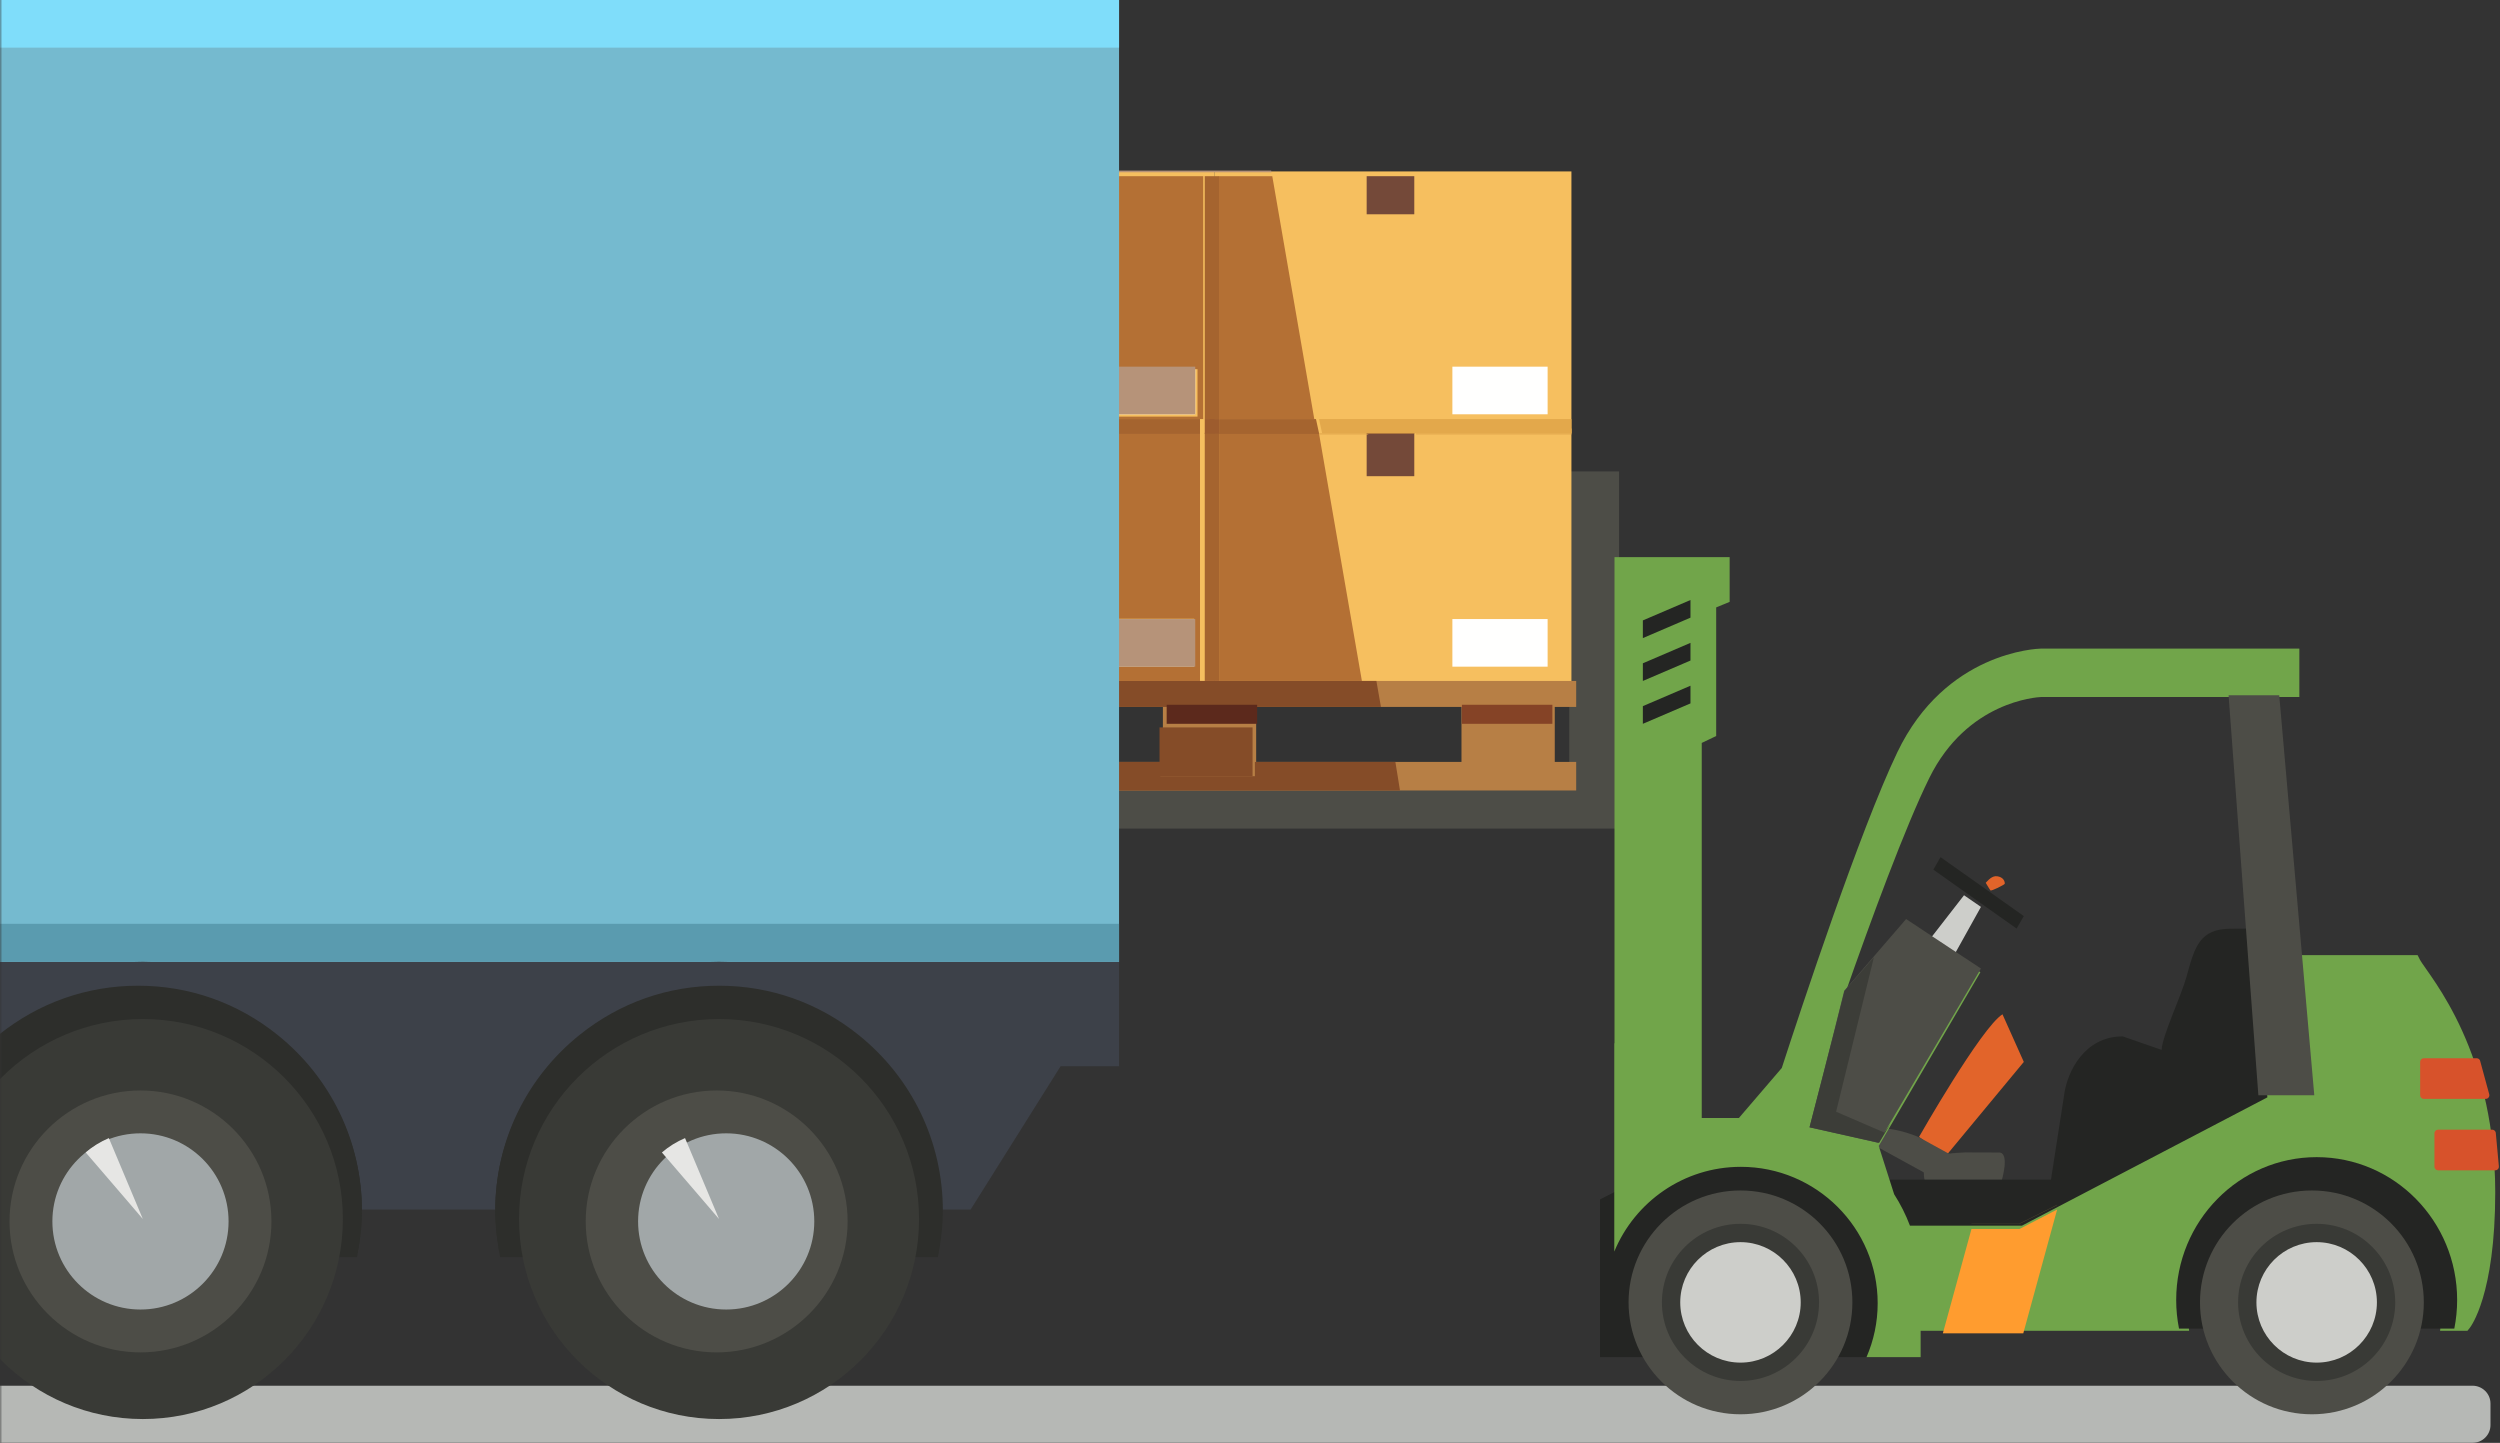 <?xml version="1.0" encoding="UTF-8"?>
<svg width="525px" height="303px" viewBox="0 0 525 303" version="1.1" xmlns="http://www.w3.org/2000/svg" xmlns:xlink="http://www.w3.org/1999/xlink">
    <rect x="0" y="0" width="525" height="303" fill="#333333" stroke="none"/>
    <!-- Generator: sketchtool 59.1 (101010) - https://sketch.com -->
    <title>CC146B08-4B3B-4075-AA16-AB8B87C66031@1.00x</title>
    <desc>Created with sketchtool.</desc>
    <defs>
        <rect id="path-1" x="0" y="0" width="541" height="381"></rect>
    </defs>
    <g id="Tracks-App" stroke="none" stroke-width="1" fill="none" fill-rule="evenodd">
        <g id="Case-study" transform="translate(-140, -3156)">
            <g id="Truck-1" transform="translate(140, 3142)">
                <mask id="mask-2" fill="white">
                    <use xlink:href="#path-1"></use>
                </mask>
                <g id="Mask"></g>
                <g mask="url(#mask-2)">
                    <g transform="translate(-891, 14)">
                        <path d="M1311.521,213 C1307.042,215.835 1294,238.748 1294,238.748 L1299.422,243 L1316,223.001 L1311.521,213" id="Fill-369" stroke="none" fill="#E2642A" fill-rule="evenodd"></path>
                        <path d="M1303.852,242 C1301.837,242.098 1297.659,242.256 1296.023,243.554 C1294.387,244.852 1295.204,248 1295.204,248 L1311.332,248 C1311.332,248 1313.15,242.01 1310.788,242.027 C1308.138,242.05 1303.852,242 1303.852,242" id="Fill-370" stroke="none" fill="#4D4D47" fill-rule="evenodd"></path>
                        <path d="M1294.29,238.977 C1292.458,238.069 1288.411,236.854 1286.34,237.014 C1284.271,237.176 1284,240.164 1284,240.164 L1298.279,248 C1298.279,248 1302.515,243.502 1300.416,242.367 C1298.059,241.094 1294.29,238.977 1294.29,238.977" id="Fill-371" stroke="none" fill="#4D4D47" fill-rule="evenodd"></path>
                        <path d="M1308,185.383 C1308.913,184.391 1309.667,183.737 1310.823,184.103 C1311.977,184.468 1312.058,185.437 1311.977,185.619 C1311.898,185.802 1309.182,187.188 1308.994,186.979 C1308.807,186.769 1308,185.383 1308,185.383" id="Fill-372" stroke="none" fill="#E2642A" fill-rule="evenodd"></path>
                        <path d="M7,294.724 C7,292.678 8.698,291 10.775,291 L1410.223,291 C1412.3,291 1414,292.678 1414,294.724 L1414,299.276 C1414,301.322 1412.3,303 1410.223,303 L10.775,303 C8.698,303 7,301.322 7,299.276 L7,294.724" id="Fill-373" stroke="none" fill="#B6B8B5" fill-rule="evenodd"></path>
                        <polyline id="Fill-374" stroke="none" fill="#242523" fill-rule="evenodd" points="1291.187 279.96 1286.112 285 1227 285 1227 251.878 1250.209 240 1277.044 245.4 1293 274.56 1291.187 279.96"></polyline>
                        <path d="M1286,258 L1324.191,258 L1369,236.39 L1366.799,198 C1366.839,197.205 1366.55,196.434 1366.005,195.867 C1365.458,195.296 1364.688,195.004 1363.921,195 C1363.906,195 1362.202,195.031 1359.479,195.031 C1352.956,195.031 1351.901,198.851 1350.299,204.631 L1350.165,205.116 C1349.004,209.297 1345.141,217.331 1344.935,220.474 L1336.767,217.641 C1328.567,217.641 1325.195,225.31 1324.557,229.366 L1321.707,247.711 L1286,247.711 L1286,258" id="Fill-375" stroke="none" fill="#242523" fill-rule="evenodd"></path>
                        <path d="M1256.502,297 C1269.478,297 1280,286.477 1280,273.502 C1280,260.521 1269.478,250 1256.502,250 C1243.522,250 1233,260.521 1233,273.502 C1233,286.477 1243.522,297 1256.502,297" id="Fill-376" stroke="none" fill="#4D4D47" fill-rule="evenodd"></path>
                        <path d="M1231,146 L1231,99 L1220.547,99 L1220.549,165.596 C1220.549,165.596 1210.609,162.228 1207.343,162.228 C1193.461,162.228 1107.749,165.145 1106,165.269 L1106,174 L1231,174 L1231,146" id="Fill-377" stroke="none" fill="#4D4D47" fill-rule="evenodd"></path>
                        <path d="M1366.612,223.28 L1367.148,230.445 L1315.604,257.391 L1292.09,257.391 C1291.212,255.062 1290.095,252.856 1288.772,250.794 L1285.533,240.653 L1306.881,204.167 L1301.883,200.849 L1296.658,197.374 L1291.305,193.812 L1278.42,208.834 C1283.839,193.373 1291.114,173.555 1296.179,163.33 C1304.099,147.315 1318.665,146.413 1319.711,146.366 L1373.864,146.366 L1373.864,136.203 L1319.647,136.203 C1318.743,136.222 1299.54,136.916 1289.451,157.954 C1281.618,174.276 1269.16,212.008 1265.175,224.273 L1256.162,234.786 L1248.364,234.786 L1248.364,156.014 L1251.398,154.565 L1251.398,127.555 L1254.225,126.392 L1254.225,117 L1230.045,117 L1230.045,219.083 L1230,219.083 L1230,262.831 C1234.298,252.403 1244.585,245.034 1256.579,245.034 C1272.423,245.034 1285.312,257.884 1285.312,273.68 C1285.312,277.699 1284.474,281.526 1282.967,285 L1294.334,285 L1294.334,279.47 L1350.711,279.47 C1350.558,278.322 1350.471,277.157 1350.471,275.97 C1350.471,261.349 1362.401,249.458 1377.065,249.458 C1391.728,249.458 1403.656,261.349 1403.656,275.97 C1403.656,277.157 1403.573,278.322 1403.42,279.47 L1409.16,279.47 L1409.632,278.881 C1409.853,278.61 1415,271.948 1415,250.356 C1415,248.429 1414.94,246.564 1414.828,244.758 L1414.192,238.16 C1413.798,235.23 1413.271,232.479 1412.656,229.915 L1410.753,223.319 C1407.37,213.308 1402.836,206.837 1400.528,203.548 C1399.888,202.635 1399.333,201.849 1399.135,201.446 L1398.701,200.584 L1373.709,200.584 L1366.612,223.28" id="Fill-378" stroke="none" fill="#71A54A" fill-rule="evenodd"></path>
                        <path d="M1406.406,279 C1406.793,277.06 1407,275.056 1407,273.002 C1407,256.431 1393.793,243 1377.503,243 C1361.209,243 1348,256.431 1348,273.002 C1348,275.056 1348.205,277.06 1348.592,279 L1406.406,279" id="Fill-379" stroke="none" fill="#242523" fill-rule="evenodd"></path>
                        <polyline id="Fill-380" stroke="none" fill="#242523" fill-rule="evenodd" points="1246 147.715 1236 152 1236 148.289 1246 144 1246 147.715"></polyline>
                        <polyline id="Fill-381" stroke="none" fill="#242523" fill-rule="evenodd" points="1246 138.713 1236 143 1236 139.291 1246 135 1246 138.713"></polyline>
                        <polyline id="Fill-382" stroke="none" fill="#242523" fill-rule="evenodd" points="1246 129.709 1236 134 1236 130.287 1246 126 1246 129.709"></polyline>
                        <polyline id="Fill-383" stroke="none" fill="#CDCECA" fill-rule="evenodd" points="1301.127 201 1307 190.449 1303.443 188 1296 197.588"></polyline>
                        <polyline id="Fill-384" stroke="none" fill="#D7522B" fill-rule="evenodd" points="1413 230 1400 230 1400 223 1411.095 223 1413 230"></polyline>
                        <polygon id="Stroke-385" stroke="#D7522B" stroke-width="1.53" fill="none" stroke-linecap="round" stroke-linejoin="round" points="1413 230 1400 230 1400 223 1411.095 223"></polygon>
                        <polyline id="Fill-386" stroke="none" fill="#D7522B" fill-rule="evenodd" points="1415 245 1403 245 1403 238 1414.356 238 1415 245"></polyline>
                        <polygon id="Stroke-387" stroke="#D7522B" stroke-width="1.53" fill="none" stroke-linejoin="round" points="1415 245 1403 245 1403 238 1414.356 238"></polygon>
                        <path d="M1307,203.39 L1301.956,200.061 L1296.683,196.574 L1291.281,193 L1278.278,208.073 C1276.341,216.038 1271,236.737 1271,236.737 L1285.456,240 L1307,203.39" id="Fill-388" stroke="none" fill="#4D4D47" fill-rule="evenodd"></path>
                        <polyline id="Fill-389" stroke="none" fill="#4D4D47" fill-rule="evenodd" points="1365.257 230 1377 230 1369.636 146 1359 146 1365.257 230"></polyline>
                        <path d="M1256.003,287 C1248.281,287 1242,280.719 1242,273.002 C1242,265.281 1248.281,259 1256.003,259 C1263.719,259 1270,265.281 1270,273.002 C1270,280.719 1263.719,287 1256.003,287" id="Fill-390" stroke="none" fill="#CDCECA" fill-rule="evenodd"></path>
                        <path d="M1256.502,257 C1247.403,257 1240,264.403 1240,273.502 C1240,282.597 1247.403,290 1256.502,290 C1265.599,290 1273,282.597 1273,273.502 C1273,264.403 1265.599,257 1256.502,257 Z M1256.502,260.85 C1263.474,260.85 1269.15,266.526 1269.15,273.502 C1269.15,280.476 1263.474,286.15 1256.502,286.15 C1249.526,286.15 1243.85,280.476 1243.85,273.502 C1243.85,266.526 1249.526,260.85 1256.502,260.85 L1256.502,260.85 Z" id="Fill-391" stroke="none" fill="#393A36" fill-rule="evenodd"></path>
                        <path d="M1376.502,297 C1389.478,297 1400,286.477 1400,273.502 C1400,260.521 1389.478,250 1376.502,250 C1363.524,250 1353,260.521 1353,273.502 C1353,286.477 1363.524,297 1376.502,297" id="Fill-392" stroke="none" fill="#4D4D47" fill-rule="evenodd"></path>
                        <path d="M1377.001,287 C1369.279,287 1363,280.719 1363,273.002 C1363,265.281 1369.279,259 1377.001,259 C1384.721,259 1391,265.281 1391,273.002 C1391,280.719 1384.721,287 1377.001,287" id="Fill-393" stroke="none" fill="#CDCECA" fill-rule="evenodd"></path>
                        <path d="M1377.501,257 C1368.402,257 1361,264.403 1361,273.502 C1361,282.597 1368.402,290 1377.501,290 C1386.598,290 1394,282.597 1394,273.502 C1394,264.403 1386.598,257 1377.501,257 Z M1377.501,260.85 C1384.473,260.85 1390.15,266.526 1390.15,273.502 C1390.15,280.476 1384.473,286.15 1377.501,286.15 C1370.527,286.15 1364.85,280.476 1364.85,273.502 C1364.85,266.526 1370.527,260.85 1377.501,260.85 L1377.501,260.85 Z" id="Fill-394" stroke="none" fill="#393A36" fill-rule="evenodd"></path>
                        <polyline id="Fill-395" stroke="none" fill="#242523" fill-rule="evenodd" points="1297 182.627 1298.511 180 1316 192.377 1314.487 195 1297 182.627"></polyline>
                        <path d="M1285.614,240 L1271,236.737 C1271,236.737 1276.4,216.037 1278.358,208.071 L1284.526,201 L1276.583,233.465 L1286.692,237.831 L1288,235.99 L1285.614,240" id="Fill-396" stroke="none" fill="#3C3D38" fill-rule="evenodd"></path>
                        <polygon id="Fill-397" stroke="none" fill="#F6BF5F" fill-rule="evenodd" points="1071 145 1146 145 1146 90 1071 90"></polygon>
                        <polygon id="Fill-398" stroke="none" fill="#744939" fill-rule="evenodd" points="1103 100 1113 100 1113 90 1103 90"></polygon>
                        <polygon id="Fill-399" stroke="none" fill="#FFFFFE" fill-rule="evenodd" points="1122 140 1142 140 1142 130 1122 130"></polygon>
                        <polygon id="Fill-400" stroke="none" fill="#F6BF5F" fill-rule="evenodd" points="1146 145 1221 145 1221 90 1146 90"></polygon>
                        <polygon id="Fill-401" stroke="none" fill="#744939" fill-rule="evenodd" points="1178 100 1188 100 1188 90 1178 90"></polygon>
                        <polygon id="Fill-402" stroke="none" fill="#FFFFFE" fill-rule="evenodd" points="1196 140 1216 140 1216 130 1196 130"></polygon>
                        <polygon id="Fill-403" stroke="none" fill="#F6BF5F" fill-rule="evenodd" points="1071 91 1146 91 1146 36 1071 36"></polygon>
                        <polygon id="Fill-404" stroke="none" fill="#744939" fill-rule="evenodd" points="1103 45 1113 45 1113 37 1103 37"></polygon>
                        <polygon id="Fill-405" stroke="none" fill="#FFFFFE" fill-rule="evenodd" points="1122 87 1142 87 1142 77 1122 77"></polygon>
                        <polygon id="Fill-406" stroke="none" fill="#F6BF5F" fill-rule="evenodd" points="1146 91 1221 91 1221 36 1146 36"></polygon>
                        <polygon id="Fill-407" stroke="none" fill="#744939" fill-rule="evenodd" points="1178 45 1188 45 1188 37 1178 37"></polygon>
                        <polygon id="Fill-408" stroke="none" fill="#FFFFFE" fill-rule="evenodd" points="1196 87 1216 87 1216 77 1196 77"></polygon>
                        <path d="M1188.378,91.24 L1221,91.24 L1221,91 L1188.378,91 L1188.378,91.24 Z M1178.315,91.24 L1168.04,91.24 L1168,91 L1178.315,91 L1178.315,91.24 L1178.315,91.24 Z" id="Fill-409" stroke="none" fill="#E3A84B" fill-rule="evenodd"></path>
                        <polygon id="Fill-410" stroke="none" fill="#956136" fill-rule="evenodd" points="1178 91.12 1188 91.12 1188 90.88 1178 90.88"></polygon>
                        <polyline id="Fill-411" stroke="none" fill="#E3A84B" fill-rule="evenodd" points="1221 91 1168.648 91 1168 88 1221 88 1221 91"></polyline>
                        <polyline id="Fill-412" stroke="none" fill="#B47034" fill-rule="evenodd" points="1143 143 1125 143 1125 139.976 1141.779 139.976 1141.779 129.929 1125 129.929 1125 91 1143 91 1143 143"></polyline>
                        <polygon id="Fill-413" stroke="none" fill="#B69379" fill-rule="evenodd" points="1125 140 1142 140 1142 130 1125 130"></polygon>
                        <polyline id="Fill-414" stroke="none" fill="#B47034" fill-rule="evenodd" points="1177 143 1147 143 1147 91 1167.987 91 1177 143"></polyline>
                        <polygon id="Fill-415" stroke="none" fill="#A5642F" fill-rule="evenodd" points="1144 143 1147 143 1147 91 1144 91"></polygon>
                        <polyline id="Fill-416" stroke="none" fill="#B69379" fill-rule="evenodd" points="1158 36.172 1124 36.172 1124 35.828 1157.943 35.828 1158 36.172"></polyline>
                        <polyline id="Fill-417" stroke="none" fill="#B47034" fill-rule="evenodd" points="1143.676 88 1126 88 1126 87.486 1142.477 87.486 1142.477 77.529 1126 77.529 1126 37 1146 37 1143.676 37 1143.676 88"></polyline>
                        <polygon id="Fill-418" stroke="none" fill="#B69379" fill-rule="evenodd" points="1125 87 1142 87 1142 77 1125 77"></polygon>
                        <polyline id="Fill-419" stroke="none" fill="#B47034" fill-rule="evenodd" points="1167 88 1146.929 88 1146.929 37 1145 37 1158.18 37 1167 88"></polyline>
                        <line x1="1146" y1="37" x2="1146" y2="37" id="Fill-420" stroke="none" fill="#AA6830" fill-rule="evenodd"></line>
                        <polygon id="Fill-421" stroke="none" fill="#A5642F" fill-rule="evenodd" points="1144 88 1147 88 1147 37 1144 37"></polygon>
                        <polygon id="Fill-422" stroke="none" fill="#A5642F" fill-rule="evenodd" points="1125 91.12 1143 91.12 1143 90.88 1125 90.88"></polygon>
                        <polyline id="Fill-423" stroke="none" fill="#A5642F" fill-rule="evenodd" points="1168 91.12 1147 91.12 1147 90.88 1167.96 90.88 1168 91.12"></polyline>
                        <polygon id="Fill-424" stroke="none" fill="#A5642F" fill-rule="evenodd" points="1125 91 1143 91 1143 88 1125 88"></polygon>
                        <polyline id="Fill-425" stroke="none" fill="#A5642F" fill-rule="evenodd" points="1168 91 1147 91 1147 88 1167.352 88 1168 91"></polyline>
                        <polygon id="Fill-426" stroke="none" fill="#9D5C2E" fill-rule="evenodd" points="1144 91.12 1147 91.12 1147 90.88 1144 90.88"></polygon>
                        <polygon id="Fill-427" stroke="none" fill="#9D5C2E" fill-rule="evenodd" points="1144 91 1146 91 1146 88 1144 88"></polygon>
                        <polygon id="Fill-428" stroke="none" fill="#9D5C2E" fill-rule="evenodd" points="1145 91 1147 91 1147 88 1145 88"></polygon>
                        <polygon id="Fill-429" stroke="none" fill="#B77F45" fill-rule="evenodd" points="1068 166 1222 166 1222 160 1068 160"></polygon>
                        <polyline id="Fill-430" stroke="none" fill="#B77F45" fill-rule="evenodd" points="1222 143 1068 143 1068 148.454 1072.502 148.454 1072.502 163 1092.089 163 1092.089 148.454 1135.207 148.454 1135.207 163 1154.795 163 1154.795 148.454 1197.911 148.454 1197.911 163 1217.5 163 1217.5 148.454 1222 148.454 1222 143"></polyline>
                        <polygon id="Fill-431" stroke="none" fill="#854326" fill-rule="evenodd" points="1198 152 1217 152 1217 148 1198 148"></polygon>
                        <polygon id="Fill-432" stroke="none" fill="#B47034" fill-rule="evenodd" points="1177 143.001 1180 143.001 1180 142.999 1177 142.999"></polygon>
                        <polygon id="Fill-433" stroke="none" fill="#824326" fill-rule="evenodd" points="1125 143.001 1143 143.001 1143 142.999 1125 142.999"></polygon>
                        <polygon id="Fill-434" stroke="none" fill="#824326" fill-rule="evenodd" points="1147 143.001 1177 143.001 1177 142.999 1147 142.999"></polygon>
                        <polygon id="Fill-435" stroke="none" fill="#763B23" fill-rule="evenodd" points="1144 143.001 1147 143.001 1147 142.999 1144 142.999"></polygon>
                        <polyline id="Fill-436" stroke="none" fill="#854C28" fill-rule="evenodd" points="1185 166 1124 166 1124 160 1134.671 160 1134.671 163 1154.524 163 1154.524 160 1184.029 160 1185 166"></polyline>
                        <path d="M1134.502,163 L1154.04,163 L1154.04,152.76 L1134.502,152.76 L1134.502,163 Z M1181,148.454 L1124,148.454 L1124,143 L1180.042,143 L1181,148.454 L1181,148.454 Z" id="Fill-437" stroke="none" fill="#854C28" fill-rule="evenodd"></path>
                        <polygon id="Fill-438" stroke="none" fill="#5C291C" fill-rule="evenodd" points="1136 152 1155 152 1155 148 1136 148"></polygon>
                        <polygon id="Fill-444" stroke="none" fill="#75BACF" fill-rule="evenodd" points="365 202 1126 202 1126 0 365 0"></polygon>
                        <polyline id="Fill-445" stroke="none" fill="#3D4149" fill-rule="evenodd" points="1126 202 365 202 365 223.903 518.345 223.903 518.345 254 611.584 254 630.48 223.903 841.546 223.903 860.443 254 1094.832 254 1113.729 223.903 1126 223.903 1126 202"></polyline>
                        <polygon id="Fill-459" stroke="none" fill="#7FDDFA" fill-rule="evenodd" points="365 10 1126 10 1126 0 365 0"></polygon>
                        <path d="M975,246 C969.811,220.887 947.376,202 920.493,202 C893.61,202 871.183,220.887 866,246 L975,246" id="Fill-484" stroke="none" fill="#3D4149" fill-rule="evenodd"></path>
                        <path d="M874.883,263 L874.747,262.224 C874.244,259.389 874,256.765 874,254.202 C874,240.082 880.396,226.918 891.55,218.079 C899.872,211.487 909.882,208 920.498,208 C931.114,208 941.126,211.487 949.449,218.079 C960.604,226.916 967,240.08 967,254.202 C967,256.746 966.758,259.37 966.253,262.222 L966.117,263 L874.883,263" id="Fill-485" stroke="none" fill="#2D2E2B" fill-rule="evenodd"></path>
                        <path d="M919.998,207 C909.266,207 899.15,210.564 890.739,217.308 C879.465,226.345 873,239.806 873,254.242 C873,256.865 873.247,259.546 873.751,262.441 L874.025,264 L965.975,264 L966.245,262.441 C966.755,259.534 967,256.851 967,254.242 C967,239.804 960.535,226.341 949.261,217.308 C940.848,210.564 930.728,207 919.998,207 Z M919.998,208.883 C930.631,208.883 940.382,212.597 948.094,218.778 C958.467,227.09 965.127,239.875 965.127,254.242 C965.127,256.934 964.848,259.555 964.402,262.117 L875.598,262.117 C875.148,259.555 874.873,256.934 874.873,254.242 C874.873,239.875 881.537,227.09 891.908,218.778 C899.617,212.597 909.367,208.883 919.998,208.883 L919.998,208.883 Z" id="Fill-486" stroke="none" fill="#2D2E2B" fill-rule="evenodd"></path>
                        <path d="M963,255.996 C963,232.807 944.194,214 921,214 C897.806,214 879,232.807 879,255.996 C879,279.195 897.806,298 921,298 C944.194,298 963,279.195 963,255.996" id="Fill-487" stroke="none" fill="#393A36" fill-rule="evenodd"></path>
                        <path d="M920.501,284 C905.339,284 893,271.661 893,256.495 C893,241.336 905.339,229 920.501,229 C935.663,229 948,241.336 948,256.495 C948,271.661 935.663,284 920.501,284" id="Fill-488" stroke="none" fill="#4D4D47" fill-rule="evenodd"></path>
                        <path d="M939,256.497 C939,246.28 930.717,238 920.498,238 C910.281,238 902,246.28 902,256.497 C902,266.716 910.281,275 920.498,275 C930.717,275 939,266.716 939,256.497" id="Fill-489" stroke="none" fill="#A1A7A8" fill-rule="evenodd"></path>
                        <path d="M909,242.017 C915.451,249.494 921,256 921,256 L913.858,239 C912.077,239.748 910.445,240.775 909,242.017" id="Fill-490" stroke="none" fill="#E6E6E4" fill-rule="evenodd"></path>
                        <path d="M1098,246 C1092.811,220.887 1070.376,202 1043.493,202 C1016.61,202 994.183,220.887 989,246 L1098,246" id="Fill-491" stroke="none" fill="#3D4149" fill-rule="evenodd"></path>
                        <path d="M995.883,263 L995.747,262.224 C995.244,259.389 995,256.765 995,254.202 C995,240.082 1001.396,226.918 1012.55,218.079 C1020.872,211.487 1030.882,208 1041.498,208 C1052.114,208 1062.126,211.487 1070.449,218.079 C1081.604,226.916 1088,240.08 1088,254.202 C1088,256.746 1087.758,259.37 1087.253,262.222 L1087.117,263 L995.883,263" id="Fill-492" stroke="none" fill="#2D2E2B" fill-rule="evenodd"></path>
                        <path d="M1041.998,207 C1031.266,207 1021.15,210.564 1012.739,217.308 C1001.465,226.345 995,239.806 995,254.242 C995,256.865 995.247,259.546 995.751,262.441 L996.025,264 L1087.975,264 L1088.245,262.441 C1088.755,259.534 1089,256.851 1089,254.242 C1089,239.804 1082.535,226.341 1071.261,217.308 C1062.848,210.564 1052.728,207 1041.998,207 Z M1041.998,208.883 C1052.631,208.883 1062.382,212.597 1070.094,218.778 C1080.467,227.09 1087.127,239.875 1087.127,254.242 C1087.127,256.934 1086.848,259.555 1086.402,262.117 L997.598,262.117 C997.148,259.555 996.873,256.934 996.873,254.242 C996.873,239.875 1003.537,227.09 1013.908,218.778 C1021.617,212.597 1031.367,208.883 1041.998,208.883 L1041.998,208.883 Z" id="Fill-493" stroke="none" fill="#2D2E2B" fill-rule="evenodd"></path>
                        <path d="M1084,255.996 C1084,232.807 1065.194,214 1042,214 C1018.806,214 1000,232.807 1000,255.996 C1000,279.195 1018.806,298 1042,298 C1065.194,298 1084,279.195 1084,255.996" id="Fill-494" stroke="none" fill="#393A36" fill-rule="evenodd"></path>
                        <path d="M1041.501,284 C1026.339,284 1014,271.661 1014,256.495 C1014,241.336 1026.339,229 1041.501,229 C1056.663,229 1069,241.336 1069,256.495 C1069,271.661 1056.663,284 1041.501,284" id="Fill-495" stroke="none" fill="#4D4D47" fill-rule="evenodd"></path>
                        <path d="M1062,256.497 C1062,246.28 1053.717,238 1043.498,238 C1033.281,238 1025,246.28 1025,256.497 C1025,266.716 1033.281,275 1043.498,275 C1053.717,275 1062,266.716 1062,256.497" id="Fill-496" stroke="none" fill="#A1A7A8" fill-rule="evenodd"></path>
                        <path d="M1030,242.017 C1036.451,249.494 1042,256 1042,256 L1034.858,239 C1033.077,239.748 1031.445,240.775 1030,242.017" id="Fill-497" stroke="none" fill="#E6E6E4" fill-rule="evenodd"></path>
                        <path d="M1126,201.998 L1045.97,201.998 C1045.248,201.97 1044.519,201.956 1043.79,201.956 C1043.058,201.956 1042.331,201.97 1041.607,201.998 L924.089,201.998 C923.367,201.97 922.638,201.956 921.908,201.956 C921.177,201.956 920.45,201.97 919.726,201.998 L552.776,201.998 C552.055,201.97 551.325,201.956 550.596,201.956 C549.865,201.956 549.137,201.97 548.413,201.998 L430.895,201.998 C430.173,201.97 429.444,201.956 428.715,201.956 C427.983,201.956 427.256,201.97 426.532,201.998 L365,201.998 L365,194 L1126,194 L1126,202" id="Fill-498" stroke="none" fill="#5A9BAF" fill-rule="evenodd"></path>
                        <path d="M1126,202.002 L1046.023,202.002 C1046.006,202.002 1045.989,202 1045.97,202 L1126,202 L1126,202.002 M1041.554,202.002 L924.142,202.002 C924.125,202.002 924.108,202 924.089,202 L1041.607,202 C1041.59,202 1041.573,202.002 1041.554,202.002 M919.673,202.002 L552.829,202.002 C552.812,202.002 552.795,202 552.776,202 L919.726,202 C919.709,202 919.692,202.002 919.673,202.002 M548.36,202.002 L430.948,202.002 C430.931,202.002 430.914,202 430.895,202 L548.413,202 C548.394,202 548.377,202.002 548.36,202.002 M426.479,202.002 L365,202.002 L365,202 L426.532,202 C426.513,202 426.496,202.002 426.479,202.002" id="Fill-499" stroke="none" fill="#3B3836" fill-rule="evenodd"></path>
                        <path d="M923,202.023 L919,202.023 C919.017,202.023 919.032,202.021 919.047,202.021 C919.695,201.991 920.346,201.977 921.001,201.977 C921.654,201.977 922.307,201.991 922.953,202.021 C922.97,202.021 922.985,202.023 923,202.023" id="Fill-502" stroke="none" fill="#3B3836" fill-rule="evenodd"></path>
                        <path d="M1044,202.023 L1040,202.023 C1040.017,202.023 1040.032,202.021 1040.047,202.021 C1040.695,201.991 1041.346,201.977 1042.001,201.977 C1042.654,201.977 1043.307,201.991 1043.953,202.021 C1043.97,202.021 1043.985,202.023 1044,202.023" id="Fill-503" stroke="none" fill="#3B3836" fill-rule="evenodd"></path>
                        <polyline id="Fill-504" stroke="none" fill="#5C5032" fill-rule="evenodd" points="1315.081 257 1305 257 1305.012 256.958 1315.034 256.958 1323 253 1322.979 253.079 1315.081 257"></polyline>
                        <polyline id="Fill-505" stroke="none" fill="#FF9C2F" fill-rule="evenodd" points="1315.89 280 1299 280 1305.009 258.087 1315.097 258.087 1323 254 1315.89 280"></polyline>
                    </g>
                </g>
            </g>
        </g>
    </g>
</svg>